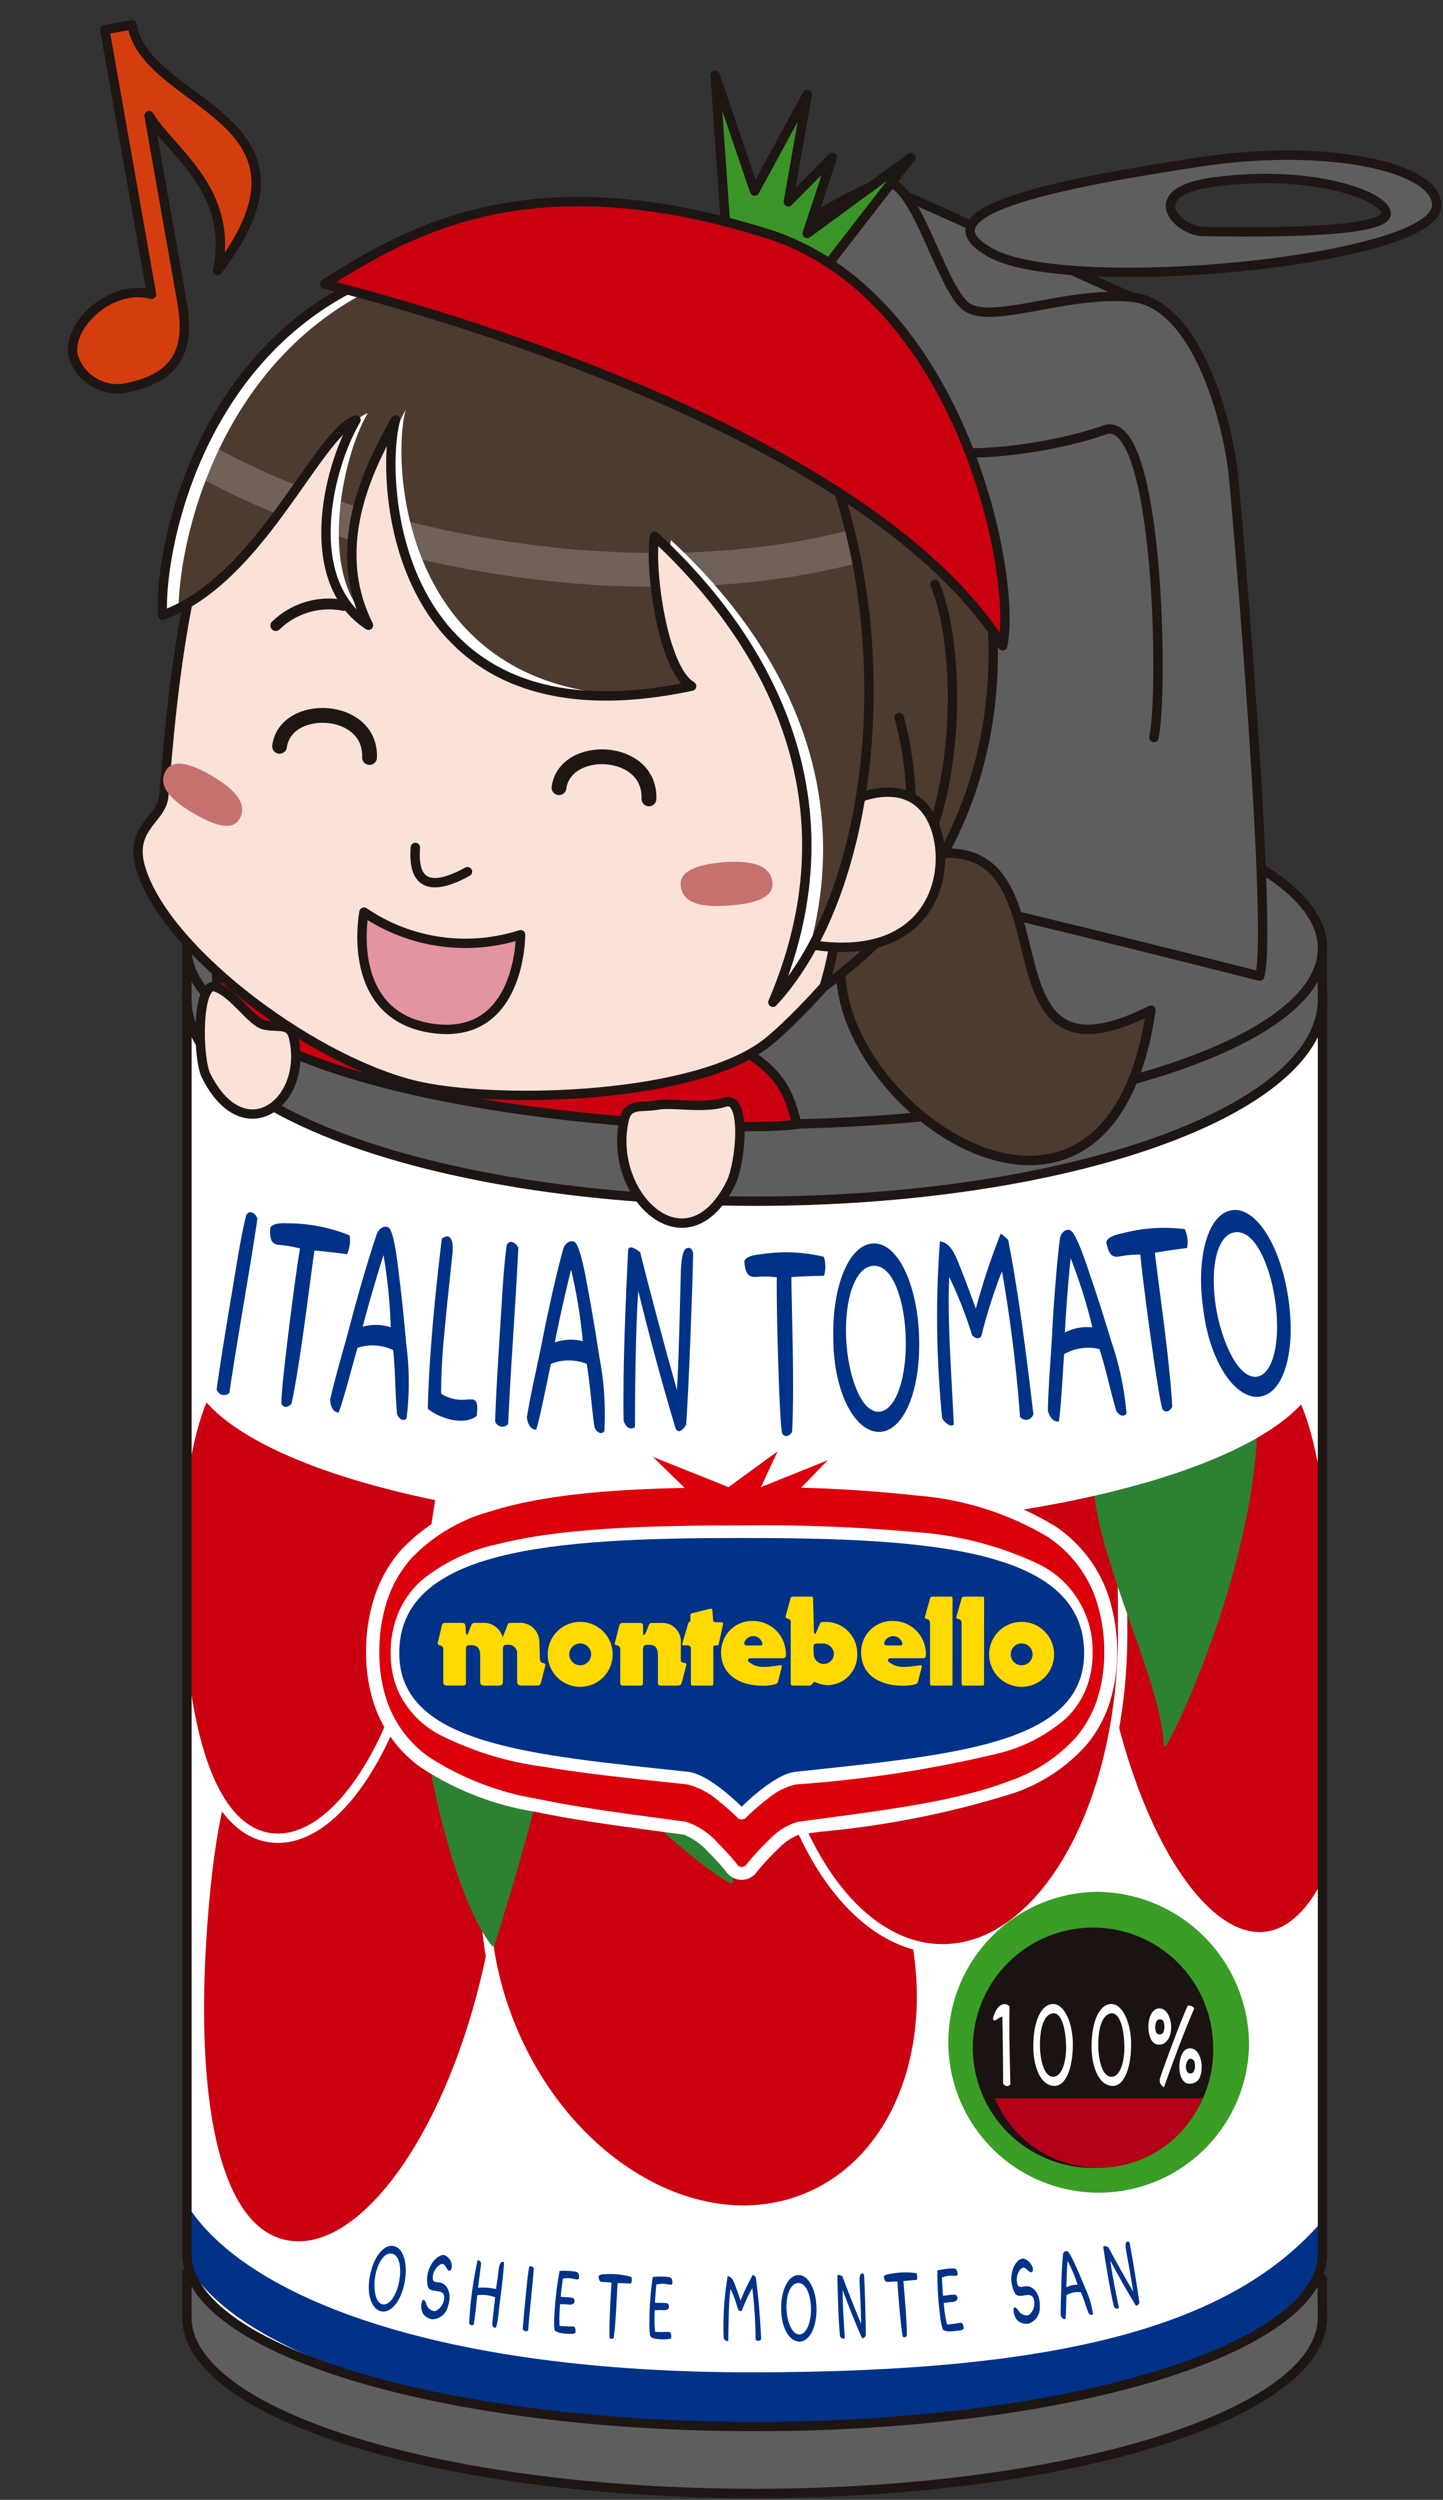 <svg id="グループ_9266" data-name="グループ 9266" xmlns="http://www.w3.org/2000/svg" xmlns:xlink="http://www.w3.org/1999/xlink" width="74.949" height="129.803" viewBox="0 0 74.949 129.803">
  <rect x="0" y="0" width="74.949" height="129.803" fill="#333333" stroke="none"/>
  <defs>
    <clipPath id="clip-path">
      <rect id="長方形_4073" data-name="長方形 4073" width="74.949" height="129.803" fill="none"/>
    </clipPath>
    <clipPath id="clip-path-3">
      <path id="パス_17897" data-name="パス 17897" d="M7.149,37.964v65.464c0,4.954,13.2,8.973,29.49,8.973s29.49-4.019,29.49-8.973V37.964Z" transform="translate(-7.149 -37.964)" fill="none"/>
    </clipPath>
    <clipPath id="clip-path-5">
      <path id="パス_17970" data-name="パス 17970" d="M6.222,28.547c5.067-1.806,8.037-9.452,10.045-10.136-1.537,2.631-2.815,8.4.648,10.659-2.173-4.328.293-8.632,1.406-10.664C17.5,21.272,17.9,35.6,33.7,32.23c-1.494-.856-2.2-6.022-1.923-7.785,4.338,4,11.152,12.5,6.145,24.2,8.606-9.277,6.553-37.339-9.84-39a28.781,28.781,0,0,0-2.912-.152C8.618,9.486,5.964,25.159,6.222,28.547" transform="translate(-6.206 -9.486)" fill="none"/>
    </clipPath>
    <clipPath id="clip-path-6">
      <rect id="長方形_4071" data-name="長方形 4071" width="56.662" height="30.789" fill="none"/>
    </clipPath>
  </defs>
  <g id="グループ_9265" data-name="グループ 9265" clip-path="url(#clip-path)">
    <g id="グループ_9253" data-name="グループ 9253" transform="translate(0 0)">
      <g id="グループ_9252" data-name="グループ 9252" clip-path="url(#clip-path)">
        <path id="パス_17880" data-name="パス 17880" d="M66.112,87.2l.018,2.01c0,5.051-13.2,9.144-29.49,9.144S7.148,94.262,7.148,89.211V86.893" transform="translate(2.56 31.118)" fill="#5f5e5e"/>
        <path id="パス_17881" data-name="パス 17881" d="M66.112,87.2l.018,2.01c0,5.051-13.2,9.144-29.49,9.144S7.148,94.262,7.148,89.211V86.893" transform="translate(2.56 31.118)" fill="none" stroke="#1e1613" stroke-linecap="round" stroke-linejoin="round" stroke-width="0.487"/>
        <path id="パス_17882" data-name="パス 17882" d="M7.148,103.428c0,4.956,13.2,8.973,29.492,8.973s29.49-4.017,29.49-8.973V37.965H7.148v65.589" transform="translate(2.56 13.596)" fill="#fff"/>
      </g>
    </g>
    <g id="グループ_9255" data-name="グループ 9255" transform="translate(9.709 51.56)">
      <g id="グループ_9254" data-name="グループ 9254" clip-path="url(#clip-path-3)">
        <path id="パス_17883" data-name="パス 17883" d="M22.877,78.214C21.061,87.62,16.249,94.6,12.129,93.806s-5.12-8.921-4.175-18.472C9.126,63.478,13.42,62.519,18.17,64.162c8.668,3,6.523,4.645,4.707,14.051" transform="translate(-6.979 -28.804)" fill="#cb0011"/>
        <path id="パス_17884" data-name="パス 17884" d="M22.877,78.214C21.061,87.62,16.249,94.6,12.129,93.806s-5.12-8.921-4.175-18.472C9.126,63.478,13.42,62.519,18.17,64.162,26.837,67.16,24.693,68.807,22.877,78.214Z" transform="translate(-6.979 -28.804)" fill="none" stroke="#fff" stroke-miterlimit="10" stroke-width="0.487"/>
        <path id="パス_17885" data-name="パス 17885" d="M24.508,65.174c5.5-2.292,12.366,1.632,15.34,8.765S40.775,88.712,35.276,91,22.91,89.372,19.937,82.24s-.928-14.774,4.571-17.066" transform="translate(-3.058 -28.454)" fill="#cb0011"/>
        <path id="パス_17886" data-name="パス 17886" d="M24.508,65.174c5.5-2.292,12.366,1.632,15.34,8.765S40.775,88.712,35.276,91,22.91,89.372,19.937,82.24,19.009,67.466,24.508,65.174Z" transform="translate(-3.058 -28.454)" fill="none" stroke="#fff" stroke-miterlimit="10" stroke-width="0.487"/>
        <path id="パス_17887" data-name="パス 17887" d="M55.533,64.882c1.588,8.86-.613,16.551-4.206,17.063s-7.539-6.3-8.81-15.207-5.336-11.613,3.168-14.057c8.371-2.405,7.781.664,9.848,12.2" transform="translate(4.769 -32.966)" fill="#cb0011"/>
        <path id="パス_17888" data-name="パス 17888" d="M55.533,64.882c1.588,8.86-.613,16.551-4.206,17.063s-7.539-6.3-8.81-15.207-5.336-11.613,3.168-14.057C54.057,50.277,53.466,53.346,55.533,64.882Z" transform="translate(4.769 -32.966)" fill="none" stroke="#fff" stroke-miterlimit="10" stroke-width="0.487"/>
        <path id="パス_17889" data-name="パス 17889" d="M47.866,66.55c0,9.041-4.187,16.369-9.351,16.369s-9.352-7.328-9.352-16.369S32.8,51.942,38.875,51.144c8.889-1.168,8.991,6.365,8.991,15.406" transform="translate(0.735 -33.287)" fill="#cb0011"/>
        <path id="パス_17890" data-name="パス 17890" d="M47.866,66.55c0,9.041-4.187,16.369-9.351,16.369s-9.352-7.328-9.352-16.369S32.8,51.942,38.875,51.144C47.764,49.976,47.866,57.509,47.866,66.55Z" transform="translate(0.735 -33.287)" fill="none" stroke="#fff" stroke-miterlimit="10" stroke-width="0.487"/>
        <path id="パス_17891" data-name="パス 17891" d="M19.875,63.56c-.938,8.043-4.619,14.221-8.223,13.8s-5-7.213-4.825-15.324C7.047,51.97,11.058,49.6,15.258,50.7c7.665,2,5.555,4.819,4.616,12.861" transform="translate(-7.27 -33.491)" fill="#cb0011"/>
        <path id="パス_17892" data-name="パス 17892" d="M19.875,63.56c-.938,8.043-4.619,14.221-8.223,13.8s-5-7.213-4.825-15.324C7.047,51.97,11.058,49.6,15.258,50.7,22.924,52.7,20.813,55.517,19.875,63.56Z" transform="translate(-7.27 -33.491)" fill="none" stroke="#fff" stroke-miterlimit="10" stroke-width="0.487"/>
        <path id="パス_17893" data-name="パス 17893" d="M16.139,63.807c-.4,3.34,1.514,12.553,3.708,15.322,1.21-3.876,3.194-10.584,3.183-13.1,1.793,4.232,7.838,9.226,9.207,9.841-.115-2.973-.637-7.927.75-10.333S16.881,57.65,16.139,63.807" transform="translate(-3.949 -29.72)" fill="#2c8232"/>
        <path id="パス_17894" data-name="パス 17894" d="M16.139,63.807c-.4,3.34,1.514,12.553,3.708,15.322,1.21-3.876,3.194-10.584,3.183-13.1,1.793,4.232,7.838,9.226,9.207,9.841-.115-2.973-.637-7.927.75-10.333S16.881,57.65,16.139,63.807Z" transform="translate(-3.949 -29.72)" fill="none" stroke="#2c8232" stroke-linejoin="round" stroke-width="0.172"/>
        <path id="パス_17895" data-name="パス 17895" d="M41.936,57.054c-.708,3.934,3.475,11.314,3.6,15.006,1.353-2.461,5.043-11.215,4.675-17.972s-8.274,2.966-8.274,2.966" transform="translate(5.28 -33.045)" fill="#2c8232"/>
        <path id="パス_17896" data-name="パス 17896" d="M41.936,57.054c-.708,3.934,3.475,11.314,3.6,15.006,1.353-2.461,5.043-11.215,4.675-17.972S41.936,57.054,41.936,57.054Z" transform="translate(5.28 -33.045)" fill="none" stroke="#2c8232" stroke-linejoin="round" stroke-width="0.172"/>
      </g>
    </g>
    <g id="グループ_9257" data-name="グループ 9257" transform="translate(0 0)">
      <g id="グループ_9256" data-name="グループ 9256" clip-path="url(#clip-path)">
        <path id="パス_17898" data-name="パス 17898" d="M66.131,86.532l.031.763c-.979,5.165-13.525,8.648-29.71,8.648S9.365,91.761,7.149,87.3l.018-1.035-.018-1.977C10.18,89.136,20.268,93,36.452,93s25.048-2.43,29.71-7.916c0,1-.031,1.453-.031,1.453" transform="translate(2.56 30.183)" fill="#003288"/>
        <path id="パス_17899" data-name="パス 17899" d="M7.148,57.793c0,4.956,13.2,8.973,29.492,8.973s29.49-4.017,29.49-8.973V35.418H7.148v22.5" transform="translate(2.56 12.684)" fill="#fff"/>
        <path id="パス_17900" data-name="パス 17900" d="M51.883,80.424a7.811,7.811,0,1,1-7.805-8.094,7.953,7.953,0,0,1,7.805,8.094" transform="translate(12.989 25.903)" fill="#399d26"/>
        <path id="パス_17901" data-name="パス 17901" d="M43.586,86.167a6.24,6.24,0,1,1,5.944-6.234,6.1,6.1,0,0,1-5.944,6.234" transform="translate(13.48 26.394)" fill="#1a1311"/>
        <path id="パス_17902" data-name="パス 17902" d="M48.831,80.224a5.831,5.831,0,0,1-10.781,0Z" transform="translate(13.626 28.73)" fill="#b40019"/>
        <path id="パス_17903" data-name="パス 17903" d="M8.286,55.538c.221-1.634.659-4.206.99-6.2.166-1.019.357-2.105.549-2.857.206-.3.489-.049.58.2-.388,2.624-1.054,6.291-1.46,9.056a.4.4,0,0,1-.659-.2" transform="translate(2.967 16.597)" fill="#003288"/>
        <path id="パス_17904" data-name="パス 17904" d="M12.634,48.184c-.254,1.7-.7,5.619-1.191,7.952-.128.156-.376.281-.522.014-.075-.516.727-6.758.962-8.071a5.747,5.747,0,0,0-1.106-.185c-.318-.045-.493-.2-.436-.9.153-.239.581-.236.9-.221a8.553,8.553,0,0,1,3.215.626,1.6,1.6,0,0,1-.137.979c-.5-.071-1.139-.145-1.681-.193" transform="translate(3.7 16.748)" fill="#003288"/>
        <path id="パス_17905" data-name="パス 17905" d="M16.1,56.629c-.094-1.063-.086-2.288-.2-3.325a2.516,2.516,0,0,0-1.851-.115c-.212.712-.7,2.62-.979,3.368-.208-.023-.413-.19-.444-.67.276-1.239.72-2.675,1.107-4.161.371-1.4.944-3.372,1.323-4.455.091-.263.371-.45.591-.34.318.164.5,2.045.6,2.834.137,1.111.244,2.248.337,3.253a15.445,15.445,0,0,1,.014,3.837c-.159.17-.384.058-.493-.227m-.706-8.253c-.307.947-.78,2.568-1.08,3.717a2.517,2.517,0,0,1,1.453.03,26.688,26.688,0,0,0-.373-3.747" transform="translate(4.52 16.796)" fill="#003288"/>
        <path id="パス_17906" data-name="パス 17906" d="M16.361,56.213c.057-2.642.387-6.037.729-8.828.467-.335.619.109.549.807-.079.785-.323,2.98-.42,4.137a30.626,30.626,0,0,0-.166,3.107,2,2,0,0,0,1.366.3c.342,0,.6-.1.481.86-.7.546-2.026.076-2.54-.383" transform="translate(5.859 16.929)" fill="#003288"/>
        <path id="パス_17907" data-name="パス 17907" d="M18.934,56.81c.053-1.649.225-4.252.352-6.269.061-1.031.14-2.131.254-2.9.174-.319.481-.1.6.14-.12,2.65-.406,6.367-.528,9.159a.4.4,0,0,1-.675-.13" transform="translate(6.781 17.004)" fill="#003288"/>
        <path id="パス_17908" data-name="パス 17908" d="M23.665,57.129c-.159-1.055-.228-2.278-.409-3.306a2.53,2.53,0,0,0-1.855,0c-.166.724-.535,2.659-.766,3.422-.209-.01-.425-.163-.486-.64.2-1.254.553-2.715.846-4.222.282-1.421.733-3.424,1.043-4.528.075-.269.342-.471.568-.375.327.144.63,2.01.775,2.791.206,1.1.383,2.229.538,3.226a15.435,15.435,0,0,1,.253,3.829c-.148.181-.38.083-.507-.2m-1.218-8.194c-.247.964-.618,2.612-.846,3.777a2.517,2.517,0,0,1,1.452-.061,26.827,26.827,0,0,0-.606-3.716" transform="translate(7.216 16.994)" fill="#003288"/>
        <path id="パス_17909" data-name="パス 17909" d="M27.1,56.9c-.167.269-.41.507-.555.174-.694-2.309-1.338-4.7-1.933-7.125-.139,1.9-.174,5.386-.17,7.079-.177.125-.455.1-.591-.344-.05-2.825.122-6.549.236-8.882.088-.213.316-.094.626.143.471,1.918,1.321,5.09,1.91,7.153.114-2.033.16-4.743.2-6.132.015-.617.109-1.13.27-1.213.246-.124.373.1.369.31-.045,2.078-.219,6.762-.361,8.837" transform="translate(8.539 17.078)" fill="#003288"/>
        <path id="パス_17910" data-name="パス 17910" d="M30.913,49.163c.008,1.721.164,5.661.035,8.041-.1.174-.33.334-.513.092-.153-.5-.312-6.791-.281-8.124a5.733,5.733,0,0,0-1.12-.014c-.321,0-.517-.122-.569-.823.115-.261.539-.323.853-.356a8.542,8.542,0,0,1,3.274.129,1.6,1.6,0,0,1,.012.989c-.508.007-1.148.03-1.691.065" transform="translate(10.193 17.148)" fill="#003288"/>
        <path id="パス_17911" data-name="パス 17911" d="M34.278,57.325c-1.245.046-2.374-1.977-2.409-4.772l0-.273c-.033-2.523.807-4.692,2.081-4.74,1.245-.048,2.272,2.066,2.374,4.787.106,2.837-.79,4.95-2.043,5M33.955,48.7c-.96.037-1.509,1.764-1.419,3.769.083,1.847.743,3.845,1.7,3.81.877-.033,1.48-1.776,1.391-3.983C35.551,50.55,35,48.662,33.955,48.7" transform="translate(11.412 17.025)" fill="#003288"/>
        <path id="パス_17912" data-name="パス 17912" d="M40.149,56.668a75.139,75.139,0,0,0-.936-7.552,27.384,27.384,0,0,0-1.078,3.391c-.151.153-.307.107-.473-.069a22.589,22.589,0,0,0-1.186-3.025c-.121,2.063.151,5.623.232,7.671-.172.141-.445-.084-.6-.319a52.805,52.805,0,0,1-.118-9.2c.416.045.686.443.911.989.316.769.774,2,.955,2.508a35.553,35.553,0,0,1,1.29-3.894,1.691,1.691,0,0,1,.393.333c.531,2.752.933,5.858,1.305,9.036a.394.394,0,0,1-.7.133" transform="translate(12.829 16.891)" fill="#003288"/>
        <path id="パス_17913" data-name="パス 17913" d="M43.63,56.426c-.308-1.021-.549-2.222-.876-3.212a2.515,2.515,0,0,0-1.835.262c-.061.74-.152,2.707-.272,3.5-.208.02-.444-.1-.572-.564.018-1.27.16-2.766.236-4.3.079-1.446.239-3.492.388-4.63.035-.277.272-.516.508-.452.345.1.91,1.9,1.164,2.652.361,1.061.7,2.151.993,3.116a15.524,15.524,0,0,1,.794,3.754c-.121.2-.365.136-.53-.122m-2.371-7.935c-.107.99-.239,2.673-.3,3.858a2.518,2.518,0,0,1,1.429-.266,26.846,26.846,0,0,0-1.129-3.592" transform="translate(14.352 16.837)" fill="#003288"/>
        <path id="パス_17914" data-name="パス 17914" d="M44.833,48.248c.194,1.71.775,5.61.9,7.991-.083.183-.292.368-.5.148-.206-.481-1.043-6.719-1.157-8.047a5.643,5.643,0,0,0-1.115.106c-.318.039-.527-.065-.655-.758.087-.27.5-.379.809-.444a8.565,8.565,0,0,1,3.269-.225,1.6,1.6,0,0,1,.12.982c-.505.061-1.139.153-1.675.247" transform="translate(15.152 16.802)" fill="#003288"/>
        <path id="パス_17915" data-name="パス 17915" d="M49.009,55.952c-1.232.193-2.589-1.684-2.951-4.456l-.035-.27c-.327-2.5.251-4.756,1.509-4.953,1.232-.193,2.5,1.786,2.92,4.476.437,2.8-.205,5.009-1.442,5.2m-1.332-8.526c-.949.148-1.292,1.929-.967,3.91.3,1.824,1.188,3.731,2.131,3.584.866-.136,1.262-1.939.914-4.119-.277-1.728-1.046-3.537-2.078-3.375" transform="translate(16.449 16.566)" fill="#003288"/>
        <path id="パス_17916" data-name="パス 17916" d="M14.767,89.271c-.505-.09-.8-.883-.6-1.848l.019-.094c.181-.873.686-1.55,1.2-1.457s.756.9.589,1.851c-.175.986-.7,1.638-1.206,1.548m.531-3c-.39-.069-.743.479-.861,1.177-.109.644.005,1.388.391,1.457.356.062.733-.488.866-1.255.1-.608.027-1.305-.4-1.38" transform="translate(5.049 30.749)" fill="#003288"/>
        <path id="パス_17917" data-name="パス 17917" d="M17.442,86.92c-.049-.084-.117-.212-.2-.235-.172-.052-.531.3-.534.718,0,.281.235.2.426.253.348.1.581.588.365,1.221a.854.854,0,0,1-.819.675.741.741,0,0,1-.466-.273.812.812,0,0,1-.035-.723c.139-.056.158.132.223.274a.488.488,0,0,0,.35.292.242.242,0,0,0,.129-.011.8.8,0,0,0,.422-.674c.014-.263-.159-.315-.352-.344s-.421-.033-.493-.223a1.549,1.549,0,0,1,.145-1.114c.189-.349.482-.572.712-.538a.632.632,0,0,1,.386.56.565.565,0,0,1-.038.2c-.111.106-.167.037-.22-.058" transform="translate(5.768 30.876)" fill="#003288"/>
        <path id="パス_17918" data-name="パス 17918" d="M19.341,89.912c-.091.03-.193-.023-.2-.187.031-.3.1-.982.153-1.384a1.835,1.835,0,0,0-.929-.109c-.045.372-.117,1.164-.189,1.537-.1.043-.189.033-.231-.1a19.776,19.776,0,0,1,.436-3.259c.13.037.2.05.168.3-.037.3-.118.892-.143,1.134a3.01,3.01,0,0,1,.933.069c.018-.171.1-.7.137-1.019.035-.27.113-.455.277-.379-.035.831-.228,2.093-.3,2.792a2.855,2.855,0,0,1-.114.6" transform="translate(6.426 30.947)" fill="#003288"/>
        <path id="パス_17919" data-name="パス 17919" d="M19.994,89.92c.035-.581.129-1.5.2-2.207.034-.363.076-.75.129-1.019.075-.11.2-.026.244.06-.072.934-.221,2.241-.295,3.224a.181.181,0,0,1-.277-.058" transform="translate(7.16 31.028)" fill="#003288"/>
        <path id="パス_17920" data-name="パス 17920" d="M21.961,90.092c-.258-.011-.664-.034-.751-.209a3.787,3.787,0,0,1-.008-.691,16.451,16.451,0,0,1,.277-2.364,3.546,3.546,0,0,1,.816.038c.187.024.208.168.182.375-.076.054-.163.018-.257,0a1.222,1.222,0,0,0-.577-.008c-.034.282-.094.714-.106.941.125.011.375.016.512.033.153.018.219.058.2.255-.067.115-.191.126-.326.11-.151-.018-.318-.016-.418-.019a7.636,7.636,0,0,0-.03,1.125,4.5,4.5,0,0,0,.617.03c.168,0,.219.019.212.322-.071.086-.236.068-.342.064" transform="translate(7.589 31.09)" fill="#003288"/>
        <path id="パス_17921" data-name="パス 17921" d="M23.879,87.412c-.042.606-.083,2-.2,2.832a.13.13,0,0,1-.213.018c-.05-.181.053-2.4.1-2.868a2.711,2.711,0,0,0-.459-.038c-.132-.008-.209-.058-.212-.307.054-.087.231-.1.36-.1a4.076,4.076,0,0,1,1.34.141.483.483,0,0,1-.022.349c-.208-.014-.471-.023-.7-.027" transform="translate(8.199 31.137)" fill="#003288"/>
        <path id="パス_17922" data-name="パス 17922" d="M25.635,90.3c-.258,0-.665-.005-.759-.177a3.789,3.789,0,0,1-.039-.69,16.219,16.219,0,0,1,.172-2.371,3.558,3.558,0,0,1,.816,0c.189.018.215.16.2.368-.073.057-.162.023-.255.009a1.213,1.213,0,0,0-.577.019c-.022.282-.062.716-.065.944.126,0,.376,0,.513.01.155.011.221.049.211.246-.061.12-.185.134-.319.125-.152-.011-.319,0-.42,0a7.562,7.562,0,0,0,.02,1.125,4.6,4.6,0,0,0,.617,0c.17,0,.22.008.225.312-.067.088-.232.076-.338.077" transform="translate(8.894 31.171)" fill="#003288"/>
        <path id="パス_17923" data-name="パス 17923" d="M29.336,90.341a23.036,23.036,0,0,0-.174-2.681,8.709,8.709,0,0,0-.538,1.168c-.067.05-.129.03-.191-.037a7.262,7.262,0,0,0-.4-1.092c-.107.723-.1,1.981-.118,2.705-.075.045-.181-.041-.238-.126a15.957,15.957,0,0,1,.208-3.242c.168.024.269.171.346.369.109.278.263.724.323.906a11.361,11.361,0,0,1,.638-1.34.653.653,0,0,1,.151.128c.143.981.221,2.083.285,3.212a.175.175,0,0,1-.289.03" transform="translate(9.91 31.146)" fill="#003288"/>
        <path id="パス_17924" data-name="パス 17924" d="M30.834,90.439c-.513.012-.964-.7-.959-1.692v-.1c.005-.891.365-1.653.89-1.666s.922.737.945,1.7c.023,1-.36,1.745-.876,1.757m-.073-3.045c-.4.009-.634.618-.611,1.326.022.652.28,1.359.672,1.35.361-.008.622-.622.6-1.4-.018-.617-.231-1.285-.661-1.274" transform="translate(10.699 31.15)" fill="#003288"/>
        <path id="パス_17925" data-name="パス 17925" d="M33.5,90.153c-.061.1-.155.19-.223.076-.346-.793-.674-1.618-.981-2.454-.008.674.069,1.9.115,2.5-.069.049-.185.049-.253-.1-.094-.994-.121-2.31-.134-3.135.03-.077.126-.042.259.033.244.661.676,1.756.972,2.465-.005-.718-.058-1.673-.079-2.163-.011-.217.015-.4.079-.435.1-.05.156.022.16.1.035.733.087,2.388.083,3.122" transform="translate(11.47 31.126)" fill="#003288"/>
        <path id="パス_17926" data-name="パス 17926" d="M34.822,87.335c.038.606.181,1.991.175,2.833-.038.064-.129.126-.209.046-.073-.172-.263-2.386-.278-2.857a2.938,2.938,0,0,0-.46.023c-.132.01-.215-.03-.25-.276.042-.094.215-.128.342-.147a4.1,4.1,0,0,1,1.349-.035.486.486,0,0,1,.026.348c-.209.015-.471.039-.694.065" transform="translate(12.104 31.111)" fill="#003288"/>
        <path id="パス_17927" data-name="パス 17927" d="M36.9,89.962c-.255.034-.66.083-.775-.075a3.664,3.664,0,0,1-.13-.678,16.365,16.365,0,0,1-.143-2.375,3.543,3.543,0,0,1,.809-.106c.19-.008.235.13.246.337-.067.068-.158.045-.253.045a1.2,1.2,0,0,0-.569.094c.015.282.033.718.06.944.125-.011.372-.05.509-.057.155-.01.227.019.242.216-.045.126-.166.158-.3.166-.152.008-.316.039-.416.054a7.483,7.483,0,0,0,.168,1.111,4.246,4.246,0,0,0,.611-.077c.167-.026.22-.02.265.28-.054.1-.22.107-.325.122" transform="translate(12.837 31.059)" fill="#003288"/>
        <path id="パス_17928" data-name="パス 17928" d="M39.563,86.992c-.069-.068-.17-.171-.259-.17-.179,0-.429.435-.315.837.076.272.28.126.479.126.361,0,.721.4.689,1.072a.855.855,0,0,1-.6.876.746.746,0,0,1-.524-.136.813.813,0,0,1-.232-.683c.118-.092.187.083.291.2a.491.491,0,0,0,.417.185.258.258,0,0,0,.121-.048.794.794,0,0,0,.22-.763c-.06-.258-.239-.259-.432-.234s-.414.086-.536-.077a1.555,1.555,0,0,1-.167-1.111c.084-.388.306-.683.536-.713.159-.02.4.147.526.431a.578.578,0,0,1,.018.2c-.079.132-.152.08-.228,0" transform="translate(13.85 30.925)" fill="#003288"/>
        <path id="パス_17929" data-name="パス 17929" d="M42.025,89.314c-.143-.352-.261-.769-.41-1.11a1.2,1.2,0,0,0-.748.149c-.014.263-.019.96-.056,1.243-.086.014-.183-.022-.243-.182-.014-.448.022-.982.029-1.527.01-.513.043-1.24.087-1.647a.192.192,0,0,1,.2-.175c.143.024.4.644.519.9.164.363.319.737.456,1.07a4.775,4.775,0,0,1,.384,1.3c-.046.073-.148.058-.219-.027m-1.1-2.733c-.029.353-.056.952-.062,1.373a1.206,1.206,0,0,1,.581-.139,8.27,8.27,0,0,0-.519-1.235" transform="translate(14.527 30.821)" fill="#003288"/>
        <path id="パス_17930" data-name="パス 17930" d="M44.07,88.881c-.048.106-.128.209-.211.106-.45-.74-.884-1.513-1.3-2.3.084.67.325,1.874.451,2.458-.062.058-.177.073-.263-.069-.227-.971-.431-2.272-.555-3.087.02-.08.121-.058.262,0,.331.623.906,1.649,1.294,2.313-.1-.712-.282-1.651-.369-2.134-.039-.215-.038-.4.02-.441.091-.062.158,0,.172.076.133.721.407,2.354.5,3.082" transform="translate(15.109 30.69)" fill="#003288"/>
        <path id="パス_17931" data-name="パス 17931" d="M7.148,103.428c0,4.956,13.2,8.973,29.492,8.973s29.49-4.017,29.49-8.973V37.965H7.148v65.589" transform="translate(2.56 13.596)" fill="none" stroke="#1e1613" stroke-linecap="round" stroke-linejoin="round" stroke-width="0.487"/>
        <path id="パス_17932" data-name="パス 17932" d="M66.112,36.61l.018,2.3c0,5.787-13.2,10.478-29.49,10.478S7.148,44.7,7.148,38.915V36.257" transform="translate(2.56 12.984)" fill="#5f5e5e"/>
        <path id="パス_17933" data-name="パス 17933" d="M66.112,36.61l.018,2.3c0,5.787-13.2,10.478-29.49,10.478S7.148,44.7,7.148,38.915V36.257" transform="translate(2.56 12.984)" fill="none" stroke="#1e1613" stroke-linecap="round" stroke-linejoin="round" stroke-width="0.487"/>
        <path id="パス_17934" data-name="パス 17934" d="M10.313,13.7c.865-4.2-2.466-6.193-3.564-8.036l1.689,9.565c.349,1.981.295,4.013-3.026,4.6A2.412,2.412,0,0,1,2.8,18.114c-.238-1.353,1.268-2.935,2.832-3.211a2.844,2.844,0,0,1,1.244.035L4.45,1.2,5.863.951c.759,4.3,10.563,4.725,4.449,12.751" transform="translate(0.994 0.341)" fill="#d43e0f"/>
        <path id="パス_17935" data-name="パス 17935" d="M10.313,13.7c.865-4.2-2.466-6.193-3.564-8.036l1.689,9.565c.349,1.981.295,4.013-3.026,4.6A2.412,2.412,0,0,1,2.8,18.114c-.238-1.353,1.268-2.935,2.832-3.211a2.844,2.844,0,0,1,1.244.035L4.45,1.2,5.863.951c.759,4.3,10.563,4.725,4.449,12.751" transform="translate(0.994 0.341)" fill="none" stroke="#1e1613" stroke-linecap="round" stroke-linejoin="round" stroke-width="0.487"/>
        <path id="パス_17936" data-name="パス 17936" d="M7.148,38.669c0,5.049,13.2,9.143,29.492,9.143s29.49-4.093,29.49-9.143-13.2-9.143-29.49-9.143S7.148,33.619,7.148,38.669" transform="translate(2.56 10.574)" fill="#5f5e5e"/>
        <path id="パス_17937" data-name="パス 17937" d="M7.148,38.669c0,5.049,13.2,9.143,29.492,9.143s29.49-4.093,29.49-9.143-13.2-9.143-29.49-9.143S7.148,33.619,7.148,38.669Z" transform="translate(2.56 10.574)" fill="none" stroke="#1e1613" stroke-linecap="round" stroke-linejoin="round" stroke-width="0.487"/>
        <path id="パス_17938" data-name="パス 17938" d="M46.442,12.745,34.72,7.485l-.331,5.8,8.431,3.852Z" transform="translate(12.315 2.681)" fill="#5f5e5e"/>
        <path id="パス_17939" data-name="パス 17939" d="M46.442,12.745,34.72,7.485l-.331,5.8,8.431,3.852Z" transform="translate(12.315 2.681)" fill="none" stroke="#1e1613" stroke-linecap="round" stroke-linejoin="round" stroke-width="0.487"/>
        <path id="パス_17940" data-name="パス 17940" d="M29.236,41.545C6.826,22.818,36.965,6.958,38.511,6.958s2.833,5.408,4.122,6.439,5.151-.773,8.612-.462,5.039,6.643,5.3,9.219,2.06,23.953,1.366,26.041c0,0-21.2-5.437-28.671-6.649C6.826,22.818,36.965,6.958,38.511,6.958" transform="translate(7.513 2.492)" fill="#5f5e5e"/>
        <path id="パス_17941" data-name="パス 17941" d="M29.236,41.545C6.826,22.818,36.965,6.958,38.511,6.958s2.833,5.408,4.122,6.439,5.151-.773,8.612-.462,5.039,6.643,5.3,9.219,2.06,23.953,1.366,26.041c0,0-21.2-5.437-28.671-6.649C6.826,22.818,36.965,6.958,38.511,6.958" transform="translate(7.513 2.492)" fill="none" stroke="#1e1613" stroke-linecap="round" stroke-linejoin="round" stroke-width="0.487"/>
        <path id="パス_17942" data-name="パス 17942" d="M38.194,11.015C34.12,8.782,42.269,7.324,48.965,6.294s12.549.266,12.363,2.318c-.258,2.833-19.06,4.635-23.134,2.4m20.517-2.04C58.742,8.1,55,6.631,49.768,7.324c-3.894.516-1.846,2.571-.551,2.574s9.454.213,9.495-.922" transform="translate(13.287 2.125)" fill="#5f5e5e"/>
        <path id="パス_17943" data-name="パス 17943" d="M38.194,11.015C34.12,8.782,42.269,7.324,48.965,6.294s12.549.266,12.363,2.318C61.07,11.446,42.269,13.248,38.194,11.015Zm20.517-2.04C58.742,8.1,55,6.631,49.768,7.324c-3.894.516-1.846,2.571-.551,2.574S58.671,10.111,58.711,8.975Z" transform="translate(13.287 2.125)" fill="none" stroke="#1e1613" stroke-linecap="round" stroke-linejoin="round" stroke-width="0.487"/>
        <path id="パス_17944" data-name="パス 17944" d="M50.986,33.964c.515-2.318.258-17-2.575-15.969s-8.757,1.8-9.53.515-4.6-7.042-5.905-6.355S21.108,20.57,26.518,32.16" transform="translate(8.948 4.333)" fill="none" stroke="#1e1613" stroke-linecap="round" stroke-linejoin="round" stroke-width="0.487"/>
        <path id="パス_17945" data-name="パス 17945" d="M38.424,45.5c-.515-2.06-1.029-2.852-3.606-4.379-3.607,1.048-19.177-.555-19.177-.555l-7.353-4.6v3.348c5.667,5.667,26.271,6.7,30.135,6.182" transform="translate(2.968 12.883)" fill="#cb0011"/>
        <path id="パス_17946" data-name="パス 17946" d="M38.424,45.5c-.515-2.06-1.029-2.852-3.606-4.379-3.607,1.048-19.177-.555-19.177-.555l-7.353-4.6v3.348C13.956,44.988,34.56,46.018,38.424,45.5Z" transform="translate(2.968 12.883)" fill="none" stroke="#1e1613" stroke-linecap="round" stroke-linejoin="round" stroke-width="0.487"/>
        <path id="パス_17947" data-name="パス 17947" d="M7.96,42.338c-.447-.895-.493-4.908.482-4.6s1.88,1.855,2.587,1.984,1.305-.109,1.479.644c.773,3.348-2.575,5.924-4.548,1.969" transform="translate(2.742 13.509)" fill="#fae2d9"/>
        <path id="パス_17948" data-name="パス 17948" d="M7.96,42.338c-.447-.895-.493-4.908.482-4.6s1.88,1.855,2.587,1.984,1.305-.109,1.479.644C13.282,43.716,9.934,46.293,7.96,42.338Z" transform="translate(2.742 13.509)" fill="none" stroke="#1e1613" stroke-linecap="round" stroke-linejoin="round" stroke-width="0.487"/>
        <path id="パス_17949" data-name="パス 17949" d="M29.442,46.359c.522-1.046.838-4.576-.3-4.213s-2.681,0-3.507.151-1.525-.128-1.729.752c-.9,3.911,3.232,7.93,5.537,3.31" transform="translate(8.516 15.084)" fill="#fae2d9"/>
        <path id="パス_17950" data-name="パス 17950" d="M29.442,46.359c.522-1.046.838-4.576-.3-4.213s-2.681,0-3.507.151-1.525-.128-1.729.752C23,46.96,27.138,50.979,29.442,46.359Z" transform="translate(8.516 15.084)" fill="none" stroke="#1e1613" stroke-linecap="round" stroke-linejoin="round" stroke-width="0.487"/>
        <path id="パス_17951" data-name="パス 17951" d="M13.135,15.575C7.8,21.168,7.048,32.951,6.613,37.9c-.1,1.191-1.833,1.611-1.192,3.733C6.756,46.05,14.7,51.862,20,52.971c4.228.884,14.353.634,18.029-2.348,1.895-1.537,7.783-7.739,9.933-13.907,2.169-6.223.733-17.412-6.994-22.888-10.25-7.263-22.4-3.959-27.836,1.748" transform="translate(1.89 3.459)" fill="#fae2d9"/>
        <path id="パス_17952" data-name="パス 17952" d="M13.135,15.575C7.8,21.168,7.048,32.951,6.613,37.9c-.1,1.191-1.833,1.611-1.192,3.733C6.756,46.05,14.7,51.862,20,52.971c4.228.884,14.353.634,18.029-2.348,1.895-1.537,7.783-7.739,9.933-13.907,2.169-6.223.733-17.412-6.994-22.888C30.721,6.564,18.575,9.868,13.135,15.575Z" transform="translate(1.89 3.459)" fill="none" stroke="#1e1613" stroke-linecap="round" stroke-linejoin="round" stroke-width="0.487"/>
        <path id="パス_17953" data-name="パス 17953" d="M10.267,31.948c-.24.551-.815.777-2.405-.145s-1.775-1.592-1.536-2.142.89-.735,2.405.145,1.776,1.59,1.536,2.142" transform="translate(2.235 10.456)" fill="#c5716f"/>
        <path id="パス_17954" data-name="パス 17954" d="M30.778,33.892c.129.618-.223,1.158-2.13,1.324s-2.468-.3-2.6-.913.311-1.167,2.13-1.324,2.468.295,2.6.913" transform="translate(9.322 11.799)" fill="#c5716f"/>
        <path id="パス_17955" data-name="パス 17955" d="M14.075,23.168a3.959,3.959,0,0,0-3.527,1.046" transform="translate(3.777 8.268)" fill="none" stroke="#1e1613" stroke-linecap="round" stroke-linejoin="round" stroke-width="0.563"/>
        <path id="パス_17956" data-name="パス 17956" d="M22.081,36.045s.027,5.536-4.6,4.861c-4.588-.67-3.531-6.033-3.531-6.033a9.365,9.365,0,0,0,8.134,1.172" transform="translate(4.957 12.489)" fill="#e394a0"/>
        <path id="パス_17957" data-name="パス 17957" d="M22.081,36.045s.027,5.536-4.6,4.861c-4.588-.67-3.531-6.033-3.531-6.033A9.365,9.365,0,0,0,22.081,36.045Z" transform="translate(4.957 12.489)" fill="none" stroke="#1e1613" stroke-linecap="round" stroke-linejoin="round" stroke-width="0.487"/>
        <path id="パス_17958" data-name="パス 17958" d="M15.888,32.4c-.038.676-.189,2.855,2.708,1.259" transform="translate(5.685 11.603)" fill="none" stroke="#1e1613" stroke-linecap="round" stroke-linejoin="round" stroke-width="0.487"/>
        <path id="パス_17959" data-name="パス 17959" d="M32.475,36.769c-2.81,7.675,13.459,20,15.791,4-10.005,5.044-2.981-10.881-12.852-7.737a4.666,4.666,0,0,0-2.939,3.733" transform="translate(11.513 11.682)" fill="#4e3b30"/>
        <path id="パス_17960" data-name="パス 17960" d="M32.475,36.769c-2.81,7.675,13.459,20,15.791,4-10.005,5.044-2.981-10.881-12.852-7.737A4.666,4.666,0,0,0,32.475,36.769Z" transform="translate(11.513 11.682)" fill="none" stroke="#1e1613" stroke-linecap="round" stroke-linejoin="round" stroke-width="0.487"/>
        <path id="パス_17961" data-name="パス 17961" d="M38.114,47.938c14.8-10.558,8.844-32.746-2.79-36.843s-18.768-.7-22.219,1.506c3.862,1.419,10.505,3.545,14.794,6.951C35.4,25.5,41.07,38.2,38.114,47.938" transform="translate(4.693 3.285)" fill="#4e3b30"/>
        <path id="パス_17962" data-name="パス 17962" d="M38.114,47.938c14.8-10.558,8.844-32.746-2.79-36.843s-18.768-.7-22.219,1.506c3.862,1.419,10.505,3.545,14.794,6.951C35.4,25.5,41.07,38.2,38.114,47.938Z" transform="translate(4.693 3.285)" fill="none" stroke="#1e1613" stroke-linecap="round" stroke-linejoin="round" stroke-width="0.487"/>
        <path id="パス_17963" data-name="パス 17963" d="M35.9,22.34c1.2,2.78,1.414,9.417-.56,13.82" transform="translate(12.657 8)" fill="none" stroke="#1e1613" stroke-linecap="round" stroke-linejoin="round" stroke-width="0.487"/>
        <path id="パス_17964" data-name="パス 17964" d="M34.389,27.431a18.223,18.223,0,0,1,.345,7.9" transform="translate(12.315 9.824)" fill="none" stroke="#1e1613" stroke-linecap="round" stroke-linejoin="round" stroke-width="0.487"/>
        <path id="パス_17965" data-name="パス 17965" d="M31.519,31.979c.611-1.055,4.539-3.137,5.89-.147,1.089,2.408.091,7.486-6.534,6.346" transform="translate(11.057 10.846)" fill="#fae2d9"/>
        <path id="パス_17966" data-name="パス 17966" d="M31.519,31.979c.611-1.055,4.539-3.137,5.89-.147,1.089,2.408.091,7.486-6.534,6.346" transform="translate(11.057 10.846)" fill="none" stroke="#1e1613" stroke-linecap="round" stroke-linejoin="round" stroke-width="0.487"/>
      </g>
    </g>
    <g id="グループ_9262" data-name="グループ 9262" transform="translate(8.428 12.883)">
      <g id="グループ_9261" data-name="グループ 9261" clip-path="url(#clip-path-5)">
        <path id="パス_17967" data-name="パス 17967" d="M6.223,28.547c5.067-1.806,8.035-9.451,10.042-10.134-1.535,2.629-2.815,8.4.651,10.657-2.174-4.328.292-8.632,1.406-10.664C17.5,21.271,17.9,35.6,33.7,32.23c-1.494-.856-2.2-6.021-1.926-7.785,4.338,4,11.153,12.5,6.148,24.2,8.605-9.277,6.55-37.34-9.841-39C8.923,7.694,5.949,24.97,6.223,28.547" transform="translate(-6.206 -9.486)" fill="#fff"/>
        <path id="パス_17968" data-name="パス 17968" d="M6.845,28.693c5.067-1.806,7.8-10.009,9.81-10.692-1.537,2.631-2.761,9.674.883,11.215-2.173-4.328-.018-9.368,1.095-11.4-.824,2.867-.221,16.991,15.689,14.562-1.494-.856-2.2-6.021-1.924-7.785,4.338,4,11.153,12.5,6.147,24.2,8.605-9.277,6.552-37.34-9.841-39C9.547,7.84,6.572,25.116,6.845,28.693" transform="translate(-5.983 -9.433)" fill="#4e3b30"/>
        <g id="グループ_9260" data-name="グループ 9260" transform="translate(-8.428 -12.883)" opacity="0.2">
          <g id="グループ_9259" data-name="グループ 9259" transform="translate(0 0)">
            <g id="グループ_9258" data-name="グループ 9258" clip-path="url(#clip-path-6)">
              <path id="パス_17969" data-name="パス 17969" d="M55.075,19.143c-1.129,7.512-14.157,11.783-29.1,9.538S-.171,18.528.958,11.015,15.115-.768,30.059,1.477,56.2,11.631,55.075,19.143Z" transform="translate(0.315 0.315)" fill="none" stroke="#fff" stroke-miterlimit="10" stroke-width="1.759"/>
            </g>
          </g>
        </g>
      </g>
    </g>
    <g id="グループ_9264" data-name="グループ 9264" transform="translate(0 0)">
      <g id="グループ_9263" data-name="グループ 9263" clip-path="url(#clip-path)">
        <path id="パス_17971" data-name="パス 17971" d="M6.223,28.547c5.067-1.806,8.035-9.451,10.042-10.134-1.535,2.629-2.815,8.4.651,10.657-2.174-4.328.292-8.632,1.406-10.664C17.5,21.271,17.9,35.6,33.7,32.23c-1.494-.856-2.2-6.021-1.926-7.785,4.338,4,11.153,12.5,6.148,24.2,8.605-9.277,6.55-37.34-9.841-39C8.923,7.694,5.949,24.97,6.223,28.547Z" transform="translate(2.223 3.397)" fill="none" stroke="#1e1613" stroke-linecap="round" stroke-linejoin="round" stroke-width="0.487"/>
        <path id="パス_17972" data-name="パス 17972" d="M10.692,28.957c.314-2.313,4.772-2.136,4.673.581" transform="translate(3.829 9.795)" fill="none" stroke="#1e1613" stroke-linecap="round" stroke-linejoin="round" stroke-width="0.769"/>
        <path id="パス_17973" data-name="パス 17973" d="M21.378,30.54c.314-2.313,4.772-2.136,4.673.581" transform="translate(7.656 10.361)" fill="none" stroke="#1e1613" stroke-linecap="round" stroke-linejoin="round" stroke-width="0.769"/>
        <path id="パス_17974" data-name="パス 17974" d="M27.944,11.427,27.349,2.88,29.4,8.891l2.733-5.016-.979,5.572,2.279-2.3-1.3,3.945,5.384-3.945-5.086,6.561-4.491-1.862" transform="translate(9.794 1.031)" fill="#3b9427"/>
        <path id="パス_17975" data-name="パス 17975" d="M27.944,11.427,27.349,2.88,29.4,8.891l2.733-5.016-.979,5.572,2.279-2.3-1.3,3.945,5.384-3.945-5.086,6.561-4.491-1.862" transform="translate(9.794 1.031)" fill="none" stroke="#1e1613" stroke-linecap="round" stroke-linejoin="round" stroke-width="0.487"/>
        <path id="パス_17976" data-name="パス 17976" d="M12.413,11.985c2,.5,27.754,6.937,35.223,18.785.773-3.864-2.293-18.278-12.238-21.4-12.23-3.839-18.544-.2-22.985,2.616" transform="translate(4.445 2.76)" fill="#cb0011"/>
        <path id="パス_17977" data-name="パス 17977" d="M12.413,11.985c2,.5,27.754,6.937,35.223,18.785.773-3.864-2.293-18.278-12.238-21.4C23.168,5.53,16.854,9.168,12.413,11.985Z" transform="translate(4.445 2.76)" fill="none" stroke="#1e1613" stroke-linecap="round" stroke-linejoin="round" stroke-width="0.487"/>
        <path id="パス_17978" data-name="パス 17978" d="M33.418,77.492a.659.659,0,0,1-.52-.277l-.259-.311c-.168-.194-.4-.456-.672-.72a3.671,3.671,0,0,0-1.487-1.036l-1.066-.143c-2.389-.318-4.646-.618-6.653-1.044a14.8,14.8,0,0,1-5.811-2.25,6.3,6.3,0,0,1-2.286-3.071,8.1,8.1,0,0,1-.409-2.631,8.741,8.741,0,0,1,.467-2.919A6.616,6.616,0,0,1,16,60.91a9.258,9.258,0,0,1,4.247-2.533,35.038,35.038,0,0,1,9.4-1.216l-1.081-1.053a.34.34,0,0,1,.238-.583.335.335,0,0,1,.125.024l3.763,1.5,2.4-1.749a.334.334,0,0,1,.2-.067.337.337,0,0,1,.216.077.343.343,0,0,1,.092.406L35.09,56.8l2.677-1.077a.328.328,0,0,1,.128-.024.339.339,0,0,1,.244.576l-.864.888a53.74,53.74,0,0,1,5.365.382,15.679,15.679,0,0,1,6.837,2.177,6.726,6.726,0,0,1,2.639,3.365,8.775,8.775,0,0,1,.469,2.921,8.123,8.123,0,0,1-.409,2.628,6.085,6.085,0,0,1-1.115,1.98,8.57,8.57,0,0,1-3.637,2.4A47.786,47.786,0,0,1,37.487,75l-1.12.149a3.034,3.034,0,0,0-1.287.841A12.585,12.585,0,0,0,34,77.137a.754.754,0,0,1-.585.356" transform="translate(5.105 19.781)" fill="#fff"/>
        <path id="パス_17979" data-name="パス 17979" d="M35.378,55.666l-.869,1.861,3.475-1.4-1.4,1.445a57.651,57.651,0,0,1,6.1.4,15.607,15.607,0,0,1,6.69,2.121,6.35,6.35,0,0,1,2.508,3.2,8.312,8.312,0,0,1,.45,2.806,7.723,7.723,0,0,1-.391,2.519A5.8,5.8,0,0,1,50.89,70.49a8.319,8.319,0,0,1-3.5,2.3c-2.874,1.1-6.755,1.543-10.979,2.113a3.371,3.371,0,0,0-1.476.929,12.962,12.962,0,0,0-1.1,1.182c-.048.057-.069.086-.069.086a.292.292,0,0,1-.507,0s-.022-.029-.069-.086-.115-.14-.2-.239c-.172-.2-.414-.469-.69-.739A3.862,3.862,0,0,0,30.606,74.9c-2.771-.373-5.4-.7-7.686-1.182a14.811,14.811,0,0,1-5.68-2.192,5.927,5.927,0,0,1-2.166-2.908,7.723,7.723,0,0,1-.391-2.519,8.381,8.381,0,0,1,.448-2.806,6.24,6.24,0,0,1,1.214-2.07A8.917,8.917,0,0,1,20.44,58.79a37.726,37.726,0,0,1,10.11-1.22l-1.658-1.615,3.939,1.571Zm0-.679a.682.682,0,0,0-.4.13l-2.245,1.641-3.59-1.433a.652.652,0,0,0-.251-.049.679.679,0,0,0-.474,1.165l.509.5a33.328,33.328,0,0,0-8.692,1.2,9.589,9.589,0,0,0-4.4,2.631,6.959,6.959,0,0,0-1.346,2.294A9.061,9.061,0,0,0,14,66.1a8.439,8.439,0,0,0,.428,2.739,6.624,6.624,0,0,0,2.4,3.232,15.108,15.108,0,0,0,5.943,2.31c2.022.429,4.286.731,6.683,1.05l1.054.14a3.537,3.537,0,0,1,1.3.94c.265.261.494.515.657.7.081.1.147.172.191.227l.053.065a.968.968,0,0,0,1.581.01l.061-.076a12.034,12.034,0,0,1,1.04-1.114,2.961,2.961,0,0,1,1.092-.752l1.131-.152a47.784,47.784,0,0,0,10.012-2,8.883,8.883,0,0,0,3.777-2.492,6.537,6.537,0,0,0,1.176-2.089,8.478,8.478,0,0,0,.428-2.741,9.05,9.05,0,0,0-.489-3.034,7.029,7.029,0,0,0-2.765-3.531A15.986,15.986,0,0,0,42.774,57.3c-1.327-.174-2.824-.291-4.631-.359l.329-.34a.679.679,0,0,0-.488-1.152.692.692,0,0,0-.254.049l-1.878.756.141-.3a.679.679,0,0,0-.615-.967" transform="translate(5.015 19.692)" fill="#fff"/>
        <path id="パス_17980" data-name="パス 17980" d="M38.5,80.75c0-1.044-.019-2.451-.039-3.482a.889.889,0,0,0-.3.166c-.075.019-.147.1-.189-.052.2-.808.657-.885.861-.63-.027,1.21.012,2.61.043,4.03-.1.16-.28.109-.378-.031" transform="translate(13.601 27.439)" fill="#fff"/>
        <path id="パス_17981" data-name="パス 17981" d="M40.624,80.871c-.732,0-1.111-.993-1.107-2.07,0-1.247.394-2.182,1.032-2.182.579,0,1.02.979,1.023,2.087,0,1.241-.365,2.165-.948,2.165M40.58,77.1c-.409,0-.732.561-.717,1.706.012.8.24,1.579.67,1.592.456.019.713-.758.686-1.656-.033-1.05-.3-1.642-.638-1.642" transform="translate(14.152 27.439)" fill="#fff"/>
        <path id="パス_17982" data-name="パス 17982" d="M42.853,80.871c-.732,0-1.111-.993-1.107-2.07,0-1.247.394-2.182,1.032-2.182.579,0,1.02.979,1.023,2.087,0,1.241-.365,2.165-.948,2.165M42.809,77.1c-.409,0-.732.561-.717,1.706.012.8.24,1.579.67,1.592.458.019.713-.758.686-1.656-.033-1.05-.3-1.642-.638-1.642" transform="translate(14.95 27.439)" fill="#fff"/>
        <path id="パス_17983" data-name="パス 17983" d="M44.382,78.7c-.307-.05-.46-.477-.464-.9,0-.587.236-.981.587-.975s.591.466.595.975c0,.637-.346.967-.717.9m.3-1.228a.2.2,0,0,0-.346.038.714.714,0,0,0,0,.592.228.228,0,0,0,.361-.033.8.8,0,0,0-.011-.6m.046,3.45a.4.4,0,0,1-.2-.5c.253-.751,1.1-3.037,1.434-3.738.1-.033.365.076.318.185-.531,1.222-1.1,2.769-1.555,4.049m1.859-.5a.576.576,0,0,1-.661.306c-.284-.1-.406-.49-.4-.892s.149-.808.4-.9c.3-.109.543.088.668.42a1.5,1.5,0,0,1-.011,1.07m-.6-.924a.6.6,0,0,0-.071.592.206.206,0,0,0,.354.031.7.7,0,0,0,.027-.56c-.106-.147-.228-.147-.311-.064" transform="translate(15.728 27.46)" fill="#fff"/>
        <path id="パス_17984" data-name="パス 17984" d="M33.076,76.423s-.022-.029-.069-.086-.115-.139-.2-.239c-.172-.2-.416-.467-.691-.739a3.859,3.859,0,0,0-1.687-1.133c-2.771-.372-5.4-.7-7.686-1.182a14.809,14.809,0,0,1-5.681-2.192A5.927,5.927,0,0,1,14.9,67.945a7.757,7.757,0,0,1-.391-2.518,8.348,8.348,0,0,1,.45-2.807,6.238,6.238,0,0,1,1.213-2.07,8.922,8.922,0,0,1,4.1-2.434c3.382-1.072,7.986-1.248,13.068-1.249a73.285,73.285,0,0,1,9.177.433A15.614,15.614,0,0,1,49.2,59.422a6.357,6.357,0,0,1,2.508,3.2,8.382,8.382,0,0,1,.45,2.807,7.757,7.757,0,0,1-.391,2.518,5.846,5.846,0,0,1-1.053,1.873,8.33,8.33,0,0,1-3.5,2.3c-2.872,1.1-6.755,1.544-10.979,2.113a3.364,3.364,0,0,0-1.476.93,13.014,13.014,0,0,0-1.1,1.18c-.046.057-.068.086-.068.086a.293.293,0,0,1-.508,0" transform="translate(5.194 20.365)" fill="#dc000c"/>
        <path id="パス_17985" data-name="パス 17985" d="M32.926,73.473l-.067-.067c-.045-.043-.111-.107-.2-.185-.167-.155-.4-.363-.668-.573a3.931,3.931,0,0,0-1.634-.877c-2.682-.288-5.225-.539-7.44-.915a16.585,16.585,0,0,1-5.5-1.7,4.842,4.842,0,0,1-2.1-2.254,4.921,4.921,0,0,1-.379-1.95,5.314,5.314,0,0,1,.436-2.176,4.71,4.71,0,0,1,1.173-1.6,9.236,9.236,0,0,1,3.966-1.886c3.273-.83,7.73-.968,12.65-.968a88.176,88.176,0,0,1,8.883.335A17.842,17.842,0,0,1,48.532,60.3a5,5,0,0,1,2.863,4.654,4.874,4.874,0,0,1-.379,1.95A4.373,4.373,0,0,1,50,68.354a8.423,8.423,0,0,1-3.39,1.779,63.555,63.555,0,0,1-10.627,1.638,3.46,3.46,0,0,0-1.429.721,11.223,11.223,0,0,0-1.069.914l-.067.067a.322.322,0,0,1-.492,0" transform="translate(5.353 20.885)" fill="#fff"/>
        <path id="パス_17986" data-name="パス 17986" d="M33.056,72.757s-1.666-1.694-2.779-1.813c-8.179-.881-15.007-1.4-15.007-6.166,0-5.411,7.963-5.977,17.786-5.977s17.786.566,17.786,5.977c0,4.763-6.827,5.284-15.007,6.166-1.112.12-2.779,1.813-2.779,1.813" transform="translate(5.468 21.058)" fill="#003288"/>
        <path id="パス_17987" data-name="パス 17987" d="M16.749,63.044l.2-.845c.027-.121.073-.152.189-.152H18c.124,0,.174.065.178.145l.024.342c.015.164.077.159.118.046l.164-.416a.188.188,0,0,1,.2-.118h.379a1.029,1.029,0,0,1,1.051.743l.27-.675c.024-.058.061-.068.145-.068h.41a1,1,0,0,1,1.078.918l.029.955c.012.149.05.177.19.219.094.029.113.048.084.155l-.219.861c-.038.113-.075.148-.205.148h-.808c-.159-.012-.208-.043-.224-.2V63.7a.448.448,0,0,0-.5-.513h-.09a.171.171,0,0,0-.149.178v1.684c0,.167-.01.255-.247.255h-.714c-.158,0-.219-.06-.219-.206V63.746c0-.316-.106-.541-.454-.541h-.118c-.106.007-.166.056-.166.158v1.768c0,.128-.039.164-.164.171h-.837c-.107,0-.178-.058-.178-.155V63.4c0-.134-.118-.168-.185-.19s-.128-.031-.1-.162" transform="translate(5.996 22.22)" fill="#ffd900"/>
        <path id="パス_17988" data-name="パス 17988" d="M26.942,63.942c.005.133.02.151.167.178.124.022.14.058.109.162L27,65.123c-.035.133-.079.181-.259.181H25.93c-.137,0-.174-.009-.174-.171V63.747c0-.409-.143-.545-.426-.557l-.171,0c-.121,0-.171.08-.181.232v1.709c0,.14-.012.174-.13.174h-.883c-.133,0-.167-.034-.167-.171V63.413c0-.137-.09-.186-.2-.211-.08-.018-.1-.035-.083-.1l.23-.9a.185.185,0,0,1,.208-.152h.835c.152,0,.2.049.193.148l.008.38c0,.145.069.124.139-.026l.155-.388c.026-.056.058-.114.13-.114h.534a.963.963,0,0,1,1,1.019Z" transform="translate(8.417 22.22)" fill="#ffd900"/>
        <path id="パス_17989" data-name="パス 17989" d="M20.947,63.695a1.687,1.687,0,1,1,1.687,1.688,1.688,1.688,0,0,1-1.687-1.688m1.687.568a.567.567,0,1,0-.566-.568.567.567,0,0,0,.566.568" transform="translate(7.501 22.206)" fill="#ffd900"/>
        <path id="パス_17990" data-name="パス 17990" d="M37.828,63.695a1.687,1.687,0,1,1,1.687,1.688,1.688,1.688,0,0,1-1.687-1.688m1.687.568a.567.567,0,1,0-.566-.568.568.568,0,0,0,.566.568" transform="translate(13.547 22.206)" fill="#ffd900"/>
        <path id="パス_17991" data-name="パス 17991" d="M26.109,63.276l.292-1.008c.011-.039.018-.058.06-.075.058-.02.064-.031.057-.111l0-.235a.105.105,0,0,1,.088-.107l.921-.228c.092-.026.128.016.13.079l.034.474c.01.1.052.144.171.144h.257c.092.01.111.062.092.117l-.227,1.02c-.011.052-.024.065-.09.065h-.077c-.079,0-.111.035-.111.1v1.846c0,.117-.012.141-.113.141H26.64c-.081,0-.1-.024-.1-.144V63.57a.167.167,0,0,0-.182-.163h-.213c-.052-.005-.071-.038-.038-.13" transform="translate(9.344 22.026)" fill="#ffd900"/>
        <path id="パス_17992" data-name="パス 17992" d="M27.58,63.54A1.607,1.607,0,0,1,29.2,61.974a1.708,1.708,0,0,1,1.74,1.7c.012.179-.031.236-.174.236H29.115c-.179,0-.162.144-.086.2.384.28.676.311,1.577.167.114-.018.137,0,.118.1l-.186.727c-.03.094-.03.111-.149.156a2.419,2.419,0,0,1-.7.075c-.287.005-2.131-.062-2.113-1.79m1.349-.3h.678c.118,0,.118-.043.113-.124a.488.488,0,0,0-.933-.026c-.019.062,0,.149.143.149" transform="translate(9.877 22.194)" fill="#ffd900"/>
        <path id="パス_17993" data-name="パス 17993" d="M32.934,63.54a1.606,1.606,0,0,1,1.622-1.566,1.708,1.708,0,0,1,1.74,1.7c.012.179-.031.236-.174.236H34.469c-.181,0-.163.144-.087.2.386.28.678.311,1.578.167.113-.018.137,0,.118.1l-.186.727c-.031.094-.031.111-.149.156a2.435,2.435,0,0,1-.7.075c-.285.005-2.131-.062-2.112-1.79m1.349-.3h.676c.12,0,.12-.043.113-.124a.487.487,0,0,0-.932-.026c-.019.062,0,.149.143.149" transform="translate(11.794 22.194)" fill="#ffd900"/>
        <path id="パス_17994" data-name="パス 17994" d="M36.808,65.577c0,.065-.016.086-.091.086h-.981c-.068,0-.094-.026-.094-.115V62.438c0-.121-.042-.185-.1-.209l-.1-.031c-.075-.024-.087-.043-.062-.133l.261-.922c.023-.079.057-.1.153-.1h.928c.094,0,.088.042.088.133Z" transform="translate(12.665 21.861)" fill="#ffd900"/>
        <path id="パス_17995" data-name="パス 17995" d="M38.014,65.577c0,.065-.016.086-.091.086h-.981c-.068,0-.094-.026-.094-.115V62.438c0-.121-.042-.185-.1-.209l-.1-.031c-.075-.024-.087-.043-.062-.133l.261-.922c.024-.079.057-.1.155-.1h.928c.092,0,.087.042.087.133Z" transform="translate(13.097 21.861)" fill="#ffd900"/>
        <path id="パス_17996" data-name="パス 17996" d="M30.057,62.019l.238-.876c.023-.079.057-.1.155-.1h.926c.094,0,.094.054.094.1l.042,1.641c.01.232.069.244.126.1l.186-.435c.023-.057.05-.077.094-.081a1.635,1.635,0,0,1,1.844,1.664,1.559,1.559,0,0,1-1.518,1.608,1.679,1.679,0,0,1-.648-.148.093.093,0,0,0-.117.018l-.065.079a.163.163,0,0,1-.163.075h-.819c-.094,0-.124-.052-.124-.137V62.35c-.007-.1-.035-.115-.1-.14l-.1-.041c-.053-.02-.084-.046-.058-.151m1.453,2.03a.524.524,0,0,0,1.047-.029.571.571,0,0,0-.61-.541h-.273c-.149,0-.183.081-.177.224Z" transform="translate(10.761 21.861)" fill="#ffd900"/>
        <path id="パス_17997" data-name="パス 17997" d="M27.167,57.919l-2.2-2.143L28.9,57.349l2.549-1.862-.869,1.862,3.475-1.4-1.912,1.969" transform="translate(8.941 19.871)" fill="#dc000c"/>
      </g>
    </g>
  </g>
</svg>
